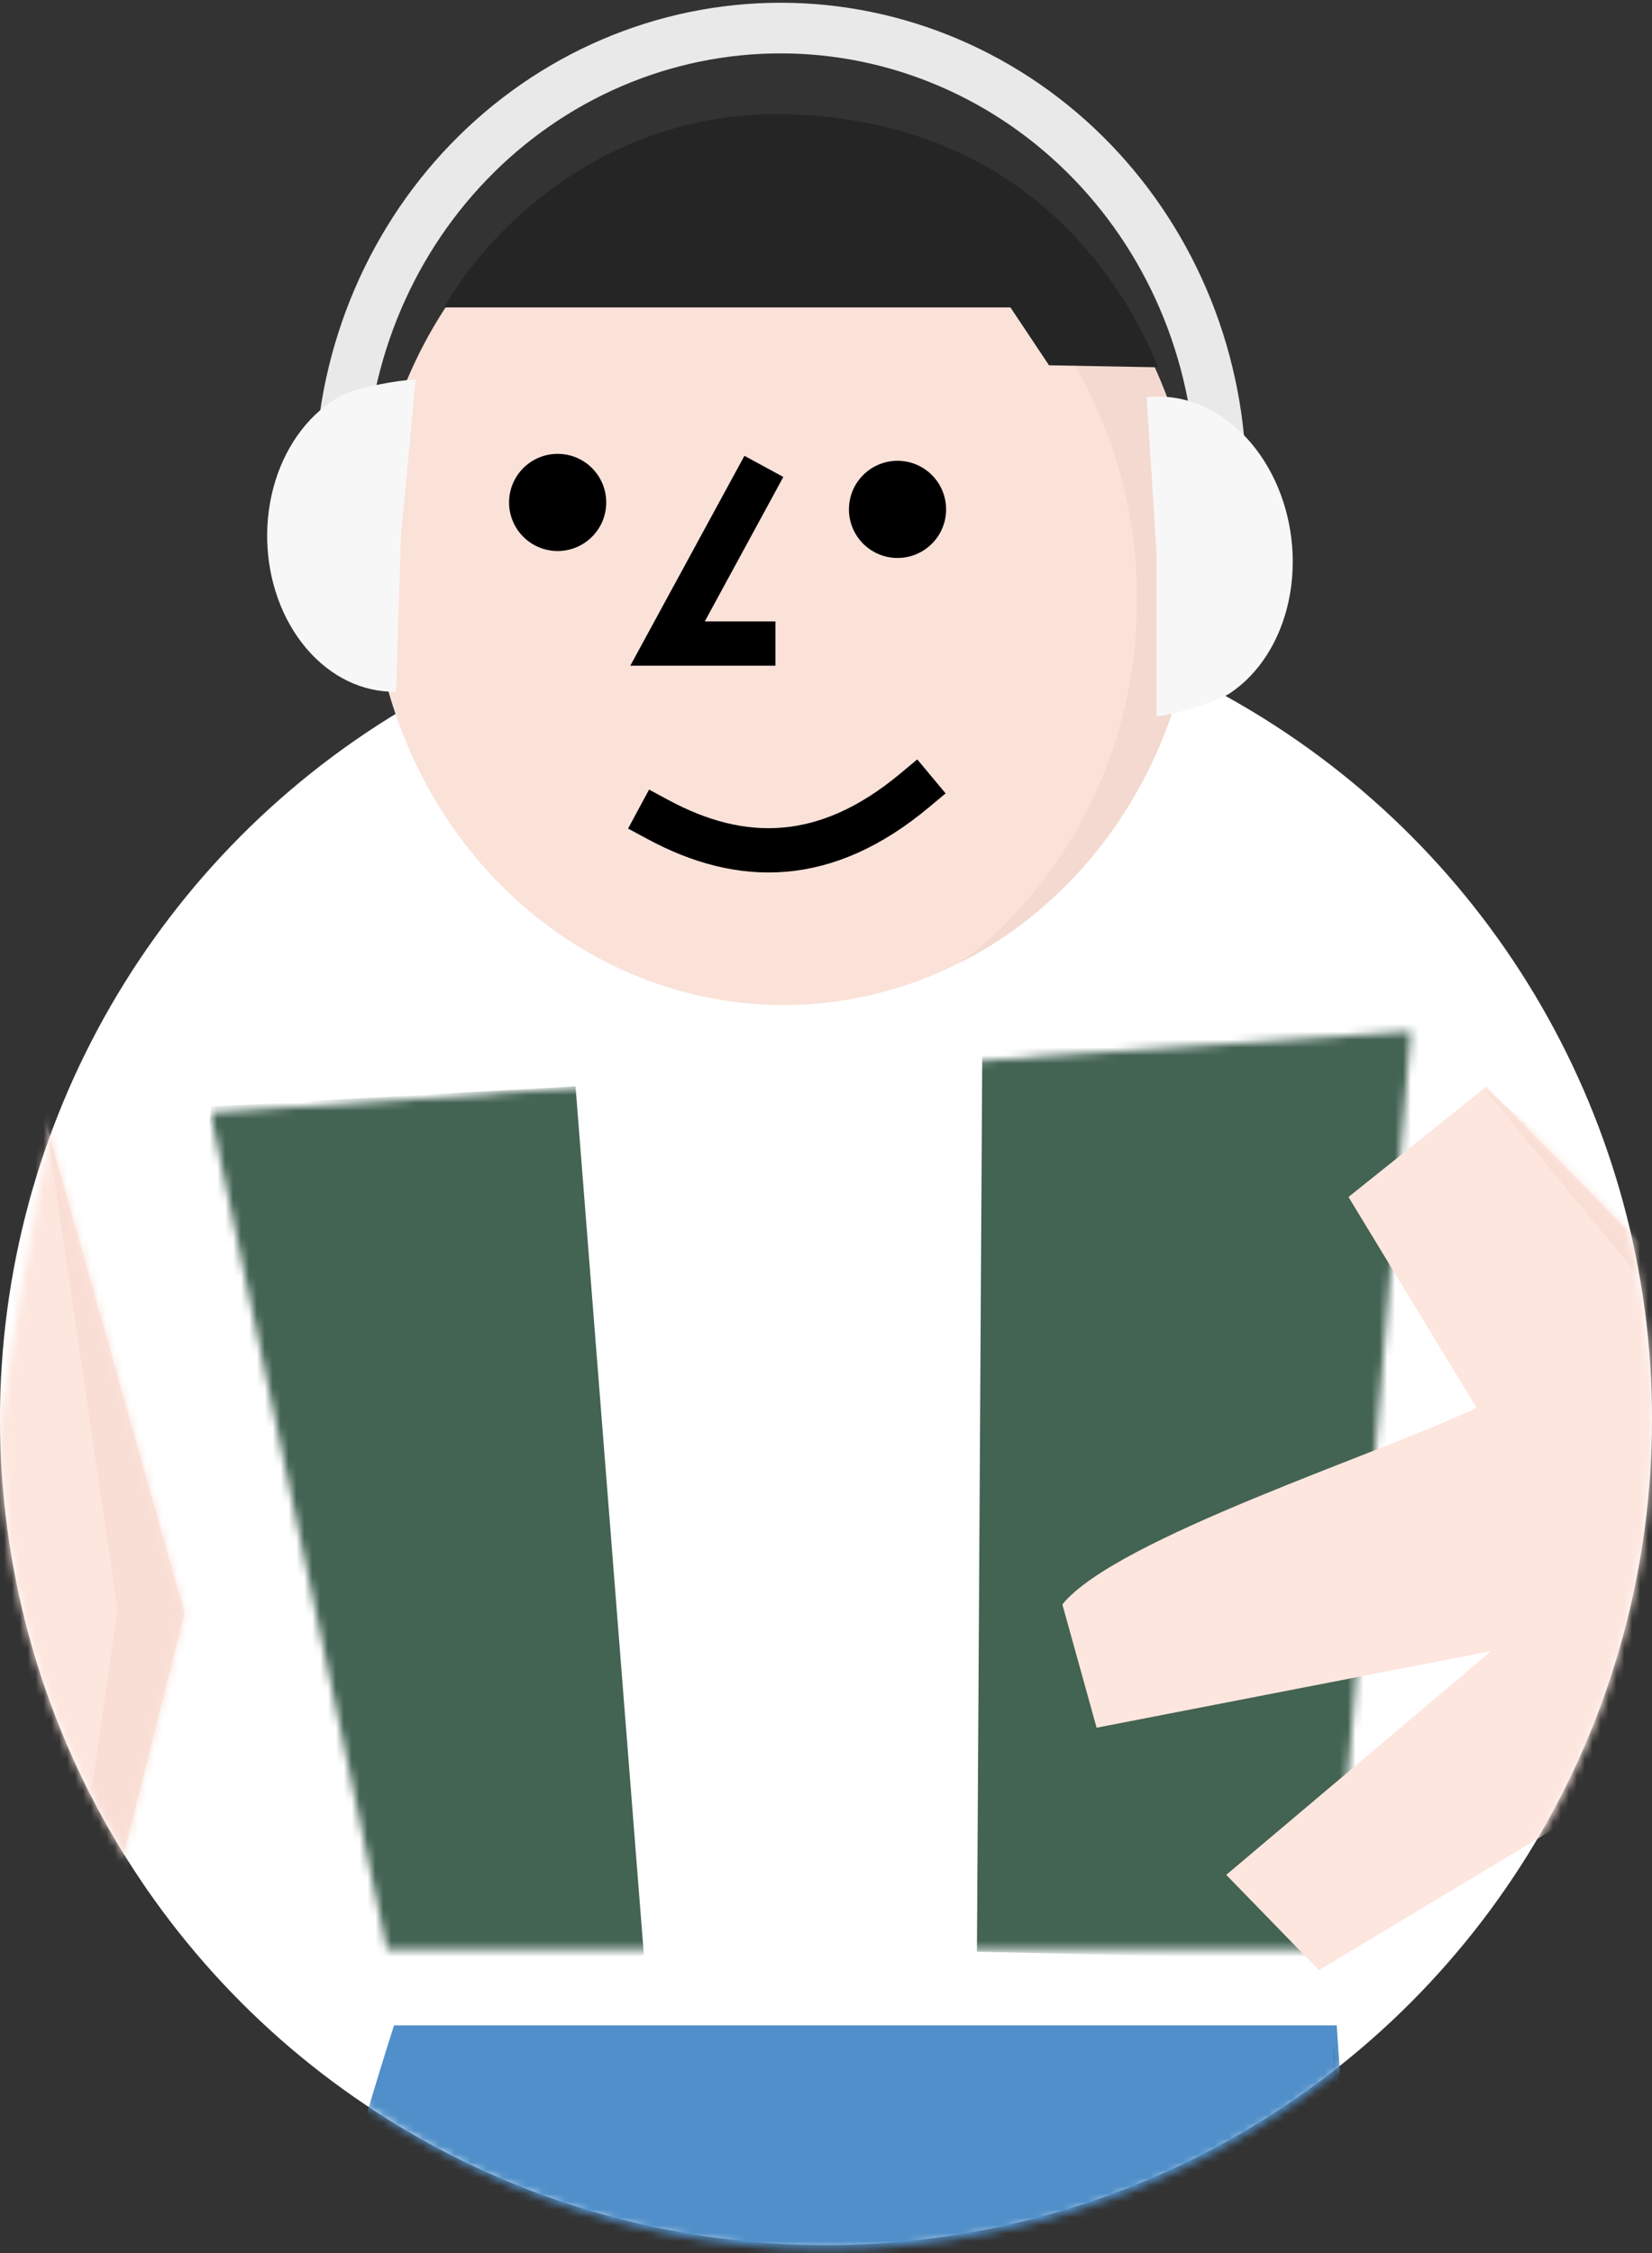 <svg width="209" height="285" viewBox="0 0 209 285" fill="none" xmlns="http://www.w3.org/2000/svg">
<rect x="0" y="0" width="209" height="285" fill="#333333" stroke="none"/>
<circle cx="104.5" cy="179.5" r="104.5" fill="white"/>
<mask id="mask0_890_1395" style="mask-type:alpha" maskUnits="userSpaceOnUse" x="0" y="-25" width="210" height="310">
<path d="M208.961 180.112C208.961 237.764 162.183 284.5 104.48 284.5C46.778 284.5 0 236.5 0 180.112C10 112.5 39.797 -25 97.5 -25C155.203 -25 210.884 141.654 208.961 180.112Z" fill="#009BE6"/>
</mask>
<g mask="url(#mask0_890_1395)">
<path d="M169.114 256.196L49.853 256.196C29.753 318.947 16.847 405.373 11.44 452.053L69.954 457.414L96.307 331.454L115.96 452.053L182.514 456.073L169.114 256.196Z" fill="#508FC9"/>
<mask id="mask1_890_1395" style="mask-type:alpha" maskUnits="userSpaceOnUse" x="11" y="256" width="172" height="202">
<path d="M169.114 256.196L49.853 256.196C29.753 318.947 16.847 405.373 11.44 452.053L69.954 457.414L96.307 331.454L115.96 452.053L182.514 456.073L169.114 256.196Z" fill="#8E8E8E"/>
</mask>
<g mask="url(#mask1_890_1395)">
<path d="M170.9 460.54L168.667 258.2L193.234 460.54H170.9Z" fill="#4C81B2"/>
</g>
<path d="M48.96 246.587L26.627 140.727L178.494 130.453L168.667 246.587H48.96Z" fill="white"/>
<mask id="mask2_890_1395" style="mask-type:alpha" maskUnits="userSpaceOnUse" x="26" y="130" width="153" height="117">
<path d="M48.96 246.587L26.627 140.727L178.494 130.453L168.667 246.587H48.96Z" fill="#D5C747"/>
</mask>
<g mask="url(#mask2_890_1395)">
<path d="M81.458 247.261L72.811 137.415L26.695 139.977L13.768 271.936L81.458 247.261Z" fill="#436353"/>
<path d="M182.017 248.222L191.599 119.823L124.299 128.371L123.595 246.882L182.017 248.222Z" fill="#436353"/>
<mask id="mask3_890_1395" style="mask-type:alpha" maskUnits="userSpaceOnUse" x="129" y="145" width="68" height="133">
<path d="M153.032 272.229L129.701 146.396L162.559 145.702L196.464 277.519L153.032 272.229Z" fill="#1C3F2D"/>
</mask>
<g mask="url(#mask3_890_1395)">
<path d="M170.82 249.607L185.054 167.984L183.59 215.917L198.378 260.311L150.67 260.316L149.197 252.91L170.82 249.607Z" fill="#173425"/>
</g>
</g>
<ellipse cx="99.132" cy="71.104" rx="52.262" ry="56.028" fill="#FAE2D9"/>
<path fill-rule="evenodd" clip-rule="evenodd" d="M121.559 121.726C139.2 112.727 151.394 93.442 151.394 71.104C151.394 40.16 127.995 15.076 99.132 15.076C87.986 15.076 77.655 18.816 69.172 25.191C75.968 21.724 83.572 19.784 91.599 19.784C120.462 19.784 143.86 44.869 143.86 75.812C143.86 94.807 135.044 111.593 121.559 121.726Z" fill="#F3D9D0"/>
<circle cx="6.143" cy="6.143" r="6.143" transform="matrix(-0.998 -0.07 -0.07 0.998 77.111 57.855)" fill="black"/>
<circle cx="6.143" cy="6.143" r="6.143" transform="matrix(-0.998 -0.07 -0.07 0.998 120.11 58.733)" fill="black"/>
<path d="M95.302 61.456L84.451 81.409L95.302 81.409" stroke="black" stroke-width="5.601" stroke-linecap="square"/>
<path d="M83.253 103.673C93.798 109.353 104.462 109.366 115.689 100.004" stroke="black" stroke-width="5.601" stroke-linecap="square"/>
<path d="M72.325 38.892H56.196C61.197 29.924 76.201 13.596 100.206 14.469C131.712 15.614 143.298 38.463 146.507 46.461L132.713 46.208L127.837 38.892H72.325Z" fill="#252525"/>
<path d="M170.6 151.411L186.806 178.075C174.978 183.777 141.15 194.588 134.404 202.95L138.734 218.545L188.661 208.852L155.136 237.16L166.863 249.217L211.254 222.536L191.37 255.512L199.412 261.159C207.606 262.548 237.982 220.748 251.647 202.326L188.039 137.459L170.6 151.411Z" fill="#FDE6DE"/>
<mask id="mask4_890_1395" style="mask-type:alpha" maskUnits="userSpaceOnUse" x="134" y="137" width="118" height="125">
<path d="M170.6 151.411L186.806 178.075C174.978 183.778 141.15 194.589 134.404 202.951L138.734 218.546L188.661 208.852L155.136 237.16L166.863 249.217L211.254 222.536L191.37 255.512L199.412 261.159C207.606 262.548 237.982 220.748 251.647 202.326L188.039 137.46L170.6 151.411Z" fill="#FDE6DE"/>
</mask>
<g mask="url(#mask4_890_1395)">
<path d="M240.357 201.483L187.674 137.62L260.866 195.98L224.052 241.288L240.357 201.483Z" fill="#F9DED5"/>
</g>
<path d="M23.339 204.046L12.498 247.046C-85.803 240.753 -74.306 240.212 -78.097 230.331L-41.554 214.22C-55.853 214.864 -84.941 215.618 -86.903 213.486C-88.865 211.354 -92.827 199.639 -94.564 194.048L-43.657 193.038C-55.859 190.749 -69.261 191.956 -87.556 182.324C-96.831 177.441 -93.749 163.934 -92.31 159.462L-13.002 173.651L-19.691 139.709L5.309 140.276L23.339 204.046Z" fill="#FDE6DE"/>
<mask id="mask5_890_1395" style="mask-type:alpha" maskUnits="userSpaceOnUse" x="-95" y="139" width="119" height="109">
<path d="M23.339 204.046L12.497 247.047C-85.804 240.753 -74.307 240.212 -78.097 230.331L-41.555 214.22C-55.853 214.864 -84.942 215.619 -86.903 213.486C-88.865 211.354 -92.828 199.639 -94.564 194.049L-43.658 193.038C-55.86 190.749 -69.262 191.957 -87.557 182.324C-96.831 177.441 -93.749 163.934 -92.31 159.463L-13.003 173.651L-19.691 139.709L5.308 140.277L23.339 204.046Z" fill="#F9DED5"/>
</mask>
<g mask="url(#mask5_890_1395)">
<path d="M14.862 203.58L5.511 139.867L39.405 198.75L11.805 257.444L-37.914 245.377L9.67 239.655L14.862 203.58Z" fill="#F9DED5"/>
</g>
<path d="M154.474 61.195C154.474 53.625 153.033 46.129 150.233 39.135C147.432 32.141 143.328 25.786 138.153 20.433C132.979 15.081 126.836 10.835 120.075 7.938C113.314 5.041 106.068 3.55 98.751 3.55C91.433 3.55 84.187 5.041 77.426 7.938C70.665 10.835 64.522 15.081 59.348 20.433C54.173 25.786 50.069 32.141 47.269 39.135C44.468 46.129 43.027 53.625 43.027 61.195" stroke="#E9E9E9" stroke-width="6.405"/>
<path d="M145.066 50.252C147.168 50.007 149.309 50.277 151.367 51.046C153.426 51.816 155.361 53.069 157.062 54.736C158.763 56.403 160.197 58.45 161.282 60.761C162.367 63.072 163.081 65.601 163.385 68.203C163.689 70.806 163.575 73.431 163.051 75.93C162.527 78.428 161.603 80.75 160.331 82.764C159.059 84.778 157.465 86.444 155.639 87.666C153.813 88.889 148.43 90.385 146.328 90.63L146.328 70.162L145.066 50.252Z" fill="#F8F7F7"/>
<path d="M50.113 87.497C48.03 87.545 45.956 87.087 44.009 86.149C42.062 85.211 40.281 83.812 38.766 82.032C37.252 80.251 36.034 78.124 35.183 75.772C34.331 73.42 33.863 70.889 33.804 68.323C33.745 65.758 34.097 63.208 34.84 60.819C35.583 58.43 36.702 56.25 38.133 54.402C39.564 52.554 41.28 51.075 43.181 50.049C45.083 49.023 50.497 48.053 52.58 48.006L50.713 67.92L50.113 87.497Z" fill="#F8F7F7"/>
</g>
</svg>
